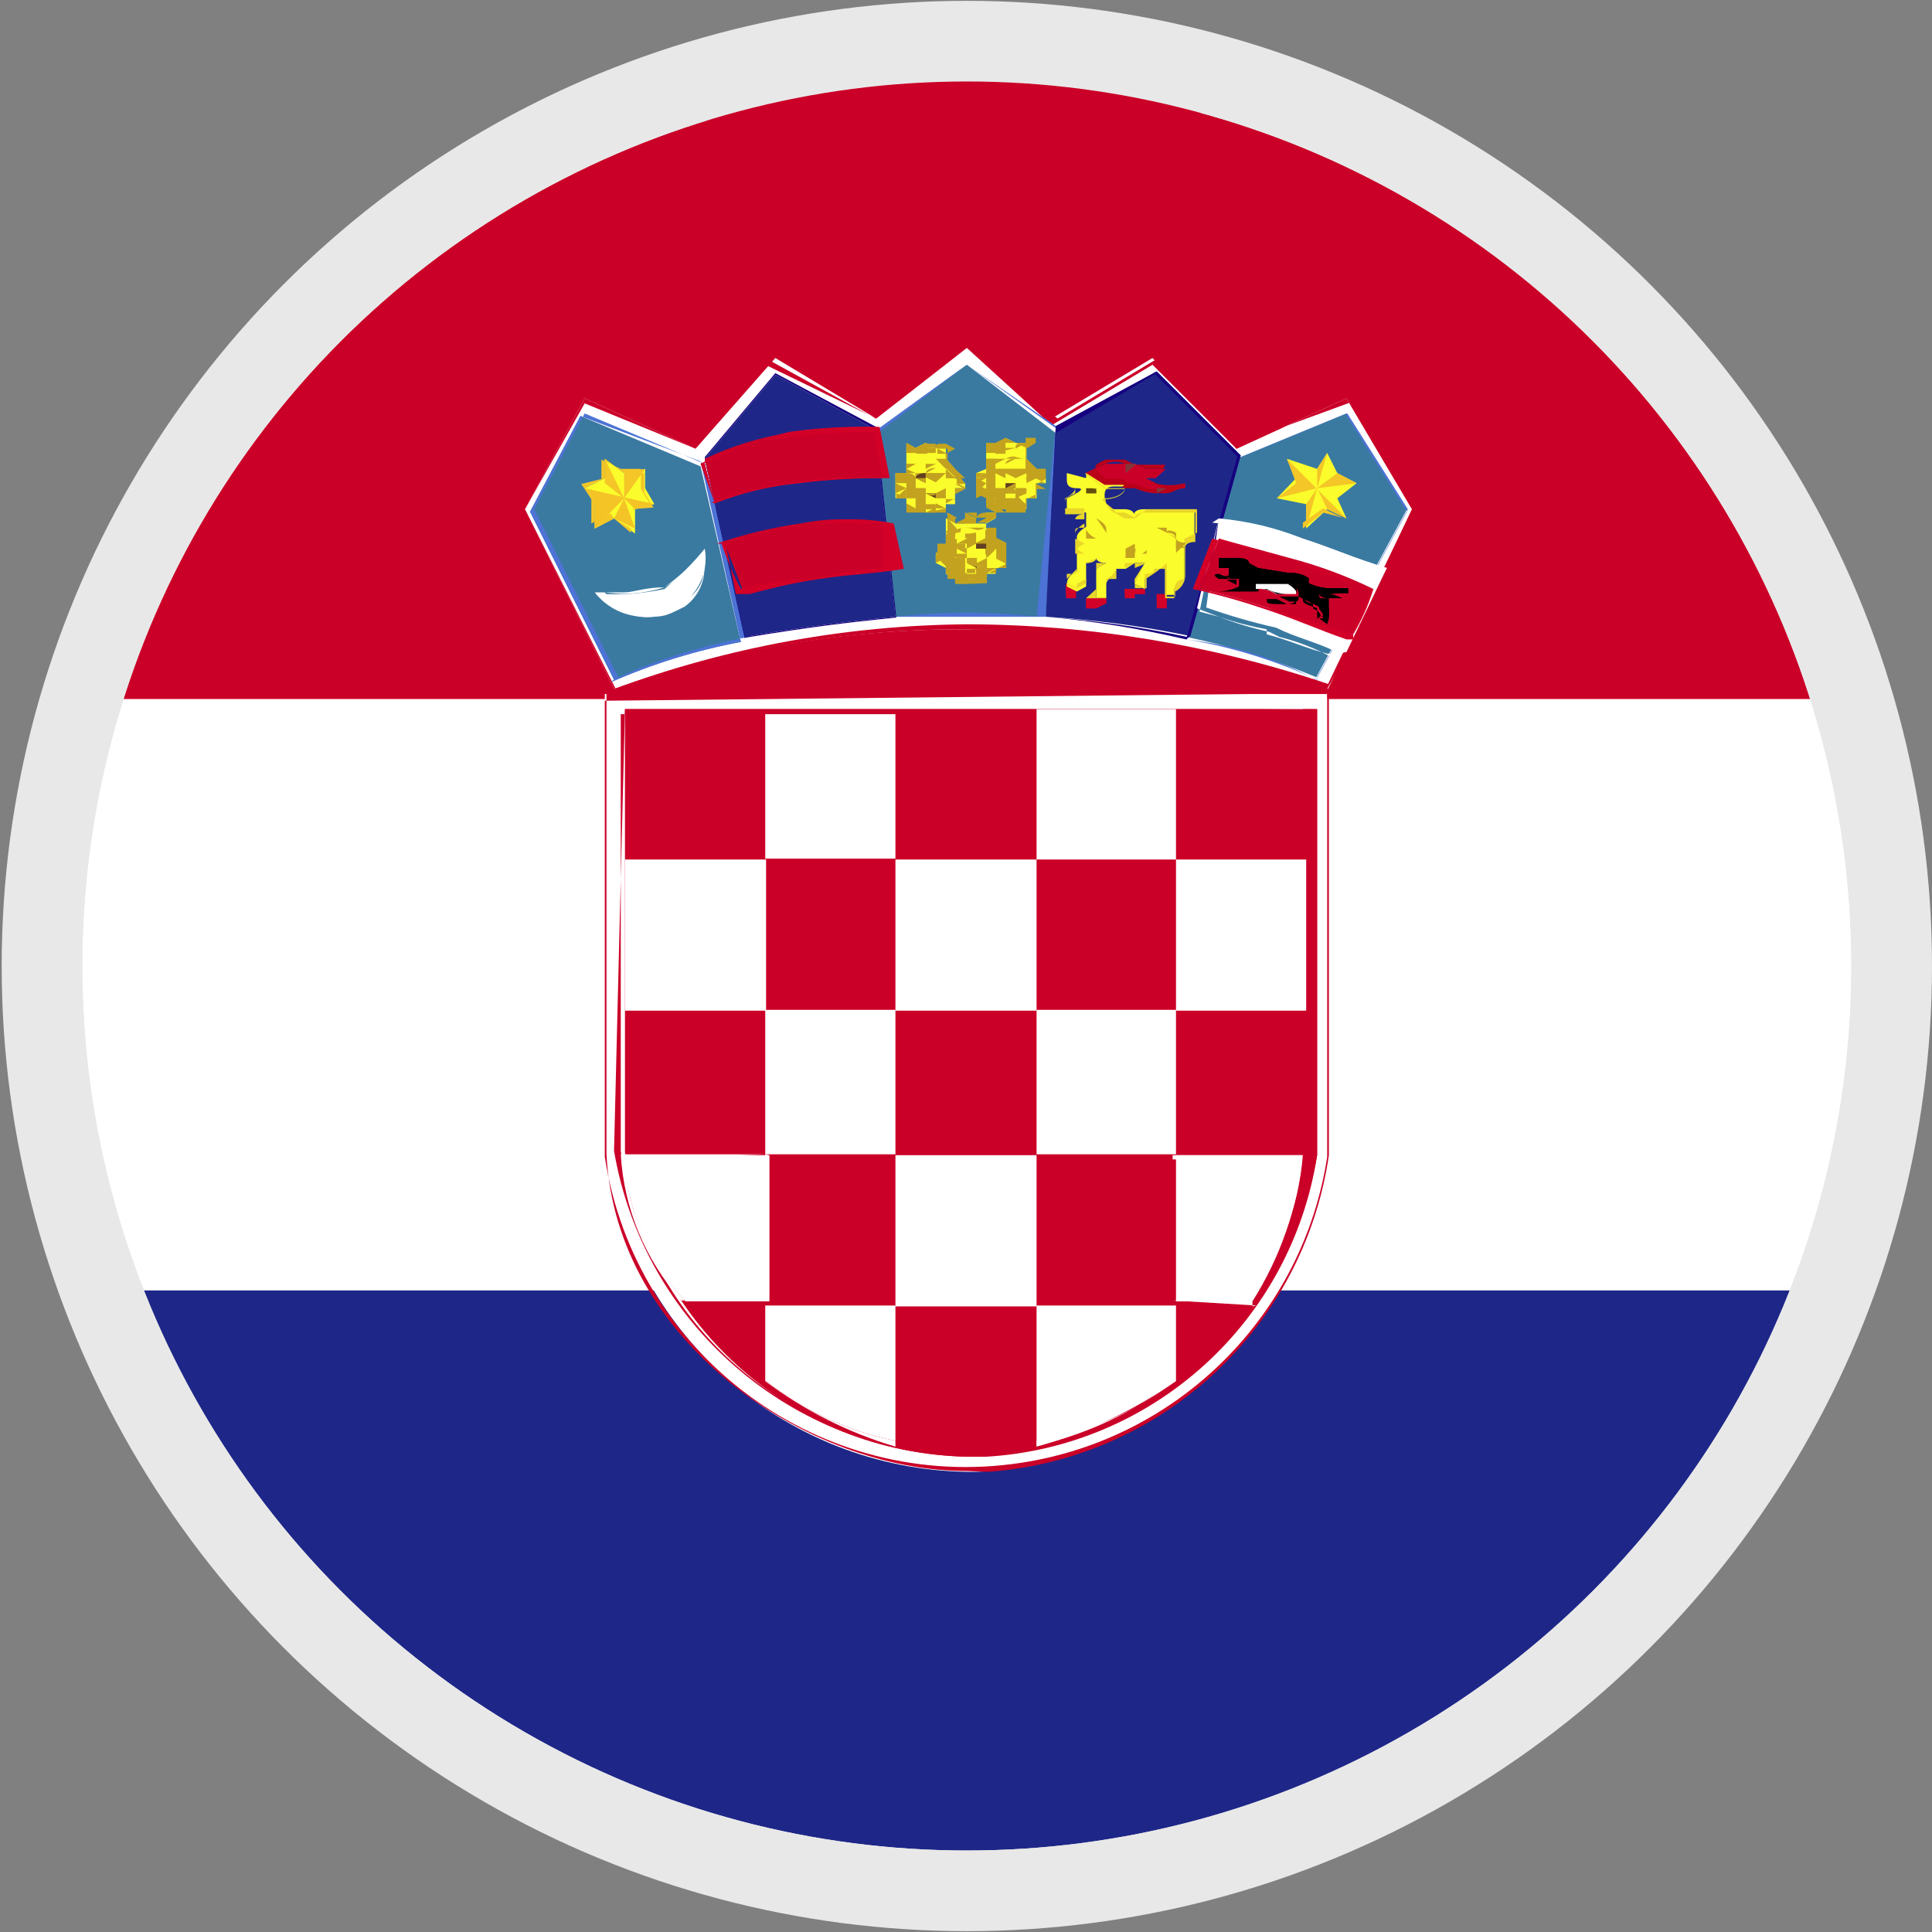 <?xml version="1.0" encoding="utf-8"?>
<!-- Generator: Adobe Illustrator 21.1.0, SVG Export Plug-In . SVG Version: 6.00 Build 0)  -->
<svg version="1.1" id="Layer_1" xmlns="http://www.w3.org/2000/svg" xmlns:xlink="http://www.w3.org/1999/xlink" x="0px" y="0px"
	 width="23px" height="23px" viewBox="0 0 23 23" enable-background="new 0 0 23 23" xml:space="preserve">
<rect x="0" y="0" width="23" height="23" fill="#808080" stroke="none"/>
<title>Language_icon_3</title>
<circle id="_Ellipse_2" fill="#FFFFFF" cx="11.51" cy="11.5" r="11.01"/>
<g>
	<defs>
		<circle id="SVGID_1_" cx="11.51" cy="11.5" r="11.01"/>
	</defs>
	<clipPath id="SVGID_2_">
		<use xlink:href="#SVGID_1_"  overflow="visible"/>
	</clipPath>
	<g clip-path="url(#SVGID_2_)">
		<g>
			<defs>
				<rect id="SVGID_3_" x="-6.77" y="1.152" width="36.54" height="21.31"/>
			</defs>
			<clipPath id="SVGID_4_">
				<use xlink:href="#SVGID_3_"  overflow="visible"/>
			</clipPath>
			<g clip-path="url(#SVGID_4_)">
				<rect x="-6.77" y="8.322" fill="#FFFFFF" width="36.54" height="7.04"/>
				<rect x="-6.77" y="15.362" fill="#1E2788" width="36.54" height="7.1"/>
				<rect x="-6.77" y="0.783" fill="#CB0028" width="36.54" height="7.539"/>
				<g>
					<defs>
						<polygon id="SVGID_5_" points="-6.77,0.197 29.77,0.233 29.77,22.462 -6.77,22.462 						"/>
					</defs>
					<clipPath id="SVGID_6_">
						<use xlink:href="#SVGID_5_"  overflow="visible"/>
					</clipPath>
					<g clip-path="url(#SVGID_6_)">
						<path fill="#FFFFFF" d="M7.31,8.202c1.348-0.478,2.769-0.718,4.2-0.71c1.465-0.028,2.922,0.213,4.3,0.71l1-2.14l-0.78-1.32
							l-1.31,0.6l-1-1.08l-1.2,0.72l-1.01-0.84l-1.08,0.84l-1.2-0.72l-0.95,1.08l-1.32-0.6l-0.71,1.32L7.31,8.202z"/>
						<path fill="#CB0028" d="M15.8,8.202L15.8,8.202c-1.383-0.466-2.831-0.705-4.29-0.71c-1.424-0.006-2.838,0.235-4.18,0.71
							l-1.08-2.14l0.71-1.32l1.32,0.6l0.83-1.08l1.31,0.72l1.09-0.84l1.08,0.84l1.2-0.72l1,1l1.31-0.48l0.84,1.32L15.8,8.202z
							 M6.96,4.802l-0.71,1.26l1.06,2.14c1.345-0.497,2.766-0.758,4.2-0.77c1.462,0.003,2.914,0.243,4.3,0.71l1-2.08l-0.78-1.32
							l-1.31,0.6l-1-1l-1.2,0.72l-1.01-0.92l-1.08,0.84l-1.32-0.64l-0.83,1L6.96,4.802z"/>
						<path fill="#3A7AA1" d="M14.12,7.612l0.6-2.15l1.31-0.54l0.72,1.14l-1.08,2c-0.5-0.21-1.019-0.371-1.55-0.48V7.612z"/>
						<path fill="#4C73D5" d="M15.68,8.092L15.68,8.092c-0.493-0.228-1.014-0.389-1.55-0.48l0.6-2.15l1.31-0.54l0.72,1.14l-1.08,2
							V8.092z M16.03,4.922l-1.31,0.54l-0.6,2.15c0.542,0.062,1.068,0.225,1.55,0.48l1.08-2l-0.72-1.14V4.922z"/>
						<path fill="#3A7AA1" d="M10.66,7.342l-0.24-2.21l1.09-0.79l1.08,0.83l-0.14,2.17H10.66z"/>
						<path fill="#4C73D5" d="M12.45,7.342h-1.79l-0.24-2.21l1.09-0.79l1.08,0.77L12.45,7.342z M11.51,4.342l-1.08,0.83l0.23,2.17
							c0.558-0.062,1.122-0.062,1.68,0l0.23-2.27L11.51,4.342z"/>
						<path fill="#3A7AA1" d="M7.31,8.092l-1-2l0.6-1.14l1.43,0.6l0.48,2.09c-0.533,0.1-1.053,0.261-1.55,0.48L7.31,8.092z"/>
						<path fill="#4C73D5" d="M7.31,8.092l-1-2l0.6-1.14l1.43,0.54l0.48,2.15c-0.533,0.1-1.053,0.261-1.55,0.48L7.31,8.092z
							 M6.96,4.922l-0.6,1.14l1,2c0.497-0.219,1.017-0.38,1.55-0.48l-0.52-2.06C8.39,5.522,6.96,4.922,6.96,4.922z"/>
						<path fill="#FFFFFF" d="M7.2,7.072c0.238,0.011,0.477-0.01,0.71-0.06c0.176-0.144,0.336-0.304,0.48-0.48
							c0.051,0.288-0.091,0.575-0.35,0.71C7.779,7.427,7.417,7.365,7.231,7.104C7.224,7.093,7.217,7.083,7.21,7.072H7.2z"/>
						<path fill="#FFFFFF" d="M7.68,7.342c-0.234,0.002-0.456-0.105-0.6-0.29h0.35c0.12,0,0.24-0.06,0.48-0.06
							c0.171-0.127,0.332-0.267,0.48-0.42l0,0c-0.132,0.17-0.295,0.312-0.48,0.42C7.681,7.066,7.438,7.087,7.2,7.052
							c0.192,0.262,0.551,0.336,0.83,0.17c0.35-0.17,0.35-0.35,0.35-0.54c0.031,0.209-0.058,0.418-0.23,0.54
							C7.91,7.342,7.91,7.342,7.68,7.342z"/>
						<polygon fill="#FBFC2B" points="11.74,5.462 11.74,5.522 11.74,5.582 11.62,5.632 11.62,5.692 11.62,5.752 11.62,5.812 
							11.62,5.812 11.62,5.872 11.74,5.872 11.74,5.932 11.74,6.002 11.85,6.062 11.85,6.062 11.97,6.062 11.97,6.062 12.22,6.062 
							12.22,6.002 12.22,5.932 12.34,5.932 12.34,5.872 12.34,5.872 12.34,5.752 12.45,5.752 12.45,5.692 12.34,5.692 12.34,5.632 
							12.34,5.582 12.22,5.462 12.22,5.462 12.22,5.332 12.22,5.272 12.22,5.212 12.22,5.212 12.22,5.272 12.09,5.272 12.09,5.332 
							12.22,5.332 12.09,5.332 12.09,5.272 11.97,5.212 11.97,5.272 11.85,5.332 11.85,5.332 11.85,5.332 11.74,5.272 11.74,5.272 
							11.74,5.332 11.74,5.462 						"/>
						<path fill="#C2A21F" d="M11.97,6.102h-0.12l0,0l-0.11-0.06l0,0v-0.17l-0.12,0.06v-0.18l0,0v-0.17h0.12v-0.12l0,0v-0.19h0.11
							l0,0l0.12-0.06l0.12,0.06v0.07l0,0c0-0.06,0-0.06,0.12-0.06v-0.07h0.12v0.06l-0.11,0.07v0.12l0,0l0.12,0.12h0.11v0.12
							l-0.11,0.06l0.11,0.06h-0.11v0.06l-0.12,0.06l0,0v0.06h-0.24L11.97,6.102z M11.97,6.102h0.24v-0.17h0.12v-0.06l0,0v-0.12h0.11
							l-0.11-0.06v-0.06h-0.12v-0.17l0,0v-0.19l0,0l-0.12,0.07l0,0v-0.07h-0.12v0.07l0,0v0.06h-0.12v-0.06h-0.11v0.24h-0.12v0.18
							l0.12,0.06l0,0v0.06l0,0l0.11,0.06v0.06L11.97,6.102z"/>
						<polygon fill="#C2A21F" points="11.62,5.692 11.74,5.692 11.74,5.812 11.74,5.812 11.74,5.932 11.74,6.002 11.74,5.932 
							11.85,5.932 11.85,6.062 11.85,6.062 11.85,6.062 11.97,6.062 11.97,6.062 11.97,6.062 11.97,6.062 12.09,6.002 12.09,6.002 
							12.09,6.062 12.22,6.062 12.22,6.002 12.09,5.932 12.22,5.872 12.22,5.932 12.22,5.932 12.22,5.872 12.22,5.752 12.34,5.692 
							12.34,5.692 12.34,5.632 12.34,5.582 12.22,5.462 12.22,5.462 12.22,5.462 12.22,5.462 12.22,5.522 12.22,5.582 12.22,5.582 
							12.22,5.692 12.22,5.752 12.22,5.812 12.09,5.812 12.09,5.932 12.09,5.932 11.97,5.932 11.97,5.932 11.97,5.872 11.97,5.872 
							11.97,5.812 11.85,5.812 11.85,5.752 11.85,5.692 11.85,5.692 11.74,5.692 11.74,5.582 11.85,5.582 11.85,5.582 11.85,5.582 
							11.85,5.522 11.85,5.462 11.74,5.462 11.74,5.522 11.74,5.582 11.74,5.632 11.62,5.692 						"/>
						<path fill="#C2A21F" d="M11.85,6.062L11.85,6.062v-0.13h-0.11l0.11,0.06h-0.11v-0.3l-0.12,0.06v-0.12h0.12v-0.17h0.11v0.12
							h-0.11l0.11-0.06h-0.11v0.11l-0.12,0.06h0.12v0.24l0,0l0.11-0.06v0.18V6.062z M12.09,6.062v-0.07l0,0v0.06l-0.12-0.06h0.12
							v0.06l0,0v-0.12l0,0v0.06h-0.12v-0.12l-0.12-0.06l0,0v-0.06l0,0l-0.11-0.06v-0.11h0.11v0.23h0.12v0.12h0.12v-0.12h0.12v-0.35
							l0,0l0.12,0.12h0.11v0.06h-0.11l-0.12,0.06v0.12l0,0v0.06h-0.12l0.12,0.12L12.09,6.062z M12.21,5.752v0.12l-0.12,0.06
							l0.12-0.06V5.752z M12.21,5.462L12.21,5.462v0.23l0,0l0.12-0.06h-0.12V5.462z"/>
						<polygon fill="#613F21" points="11.97,5.872 11.97,5.812 11.97,5.812 11.97,5.812 11.97,5.752 11.97,5.752 12.09,5.752 
							12.09,5.752 12.09,5.812 11.97,5.812 11.97,5.812 12.09,5.872 12.09,5.872 11.97,5.872 11.97,5.872 						"/>
						<path fill="#C2A21F" d="M11.97,5.932v-0.12l0,0l0.12-0.06v0.06h-0.12c0.12,0,0.12,0,0.12,0.06h-0.12
							C11.97,5.872,11.97,5.932,11.97,5.932z"/>
						<polygon fill="#C2A21F" points="12.22,5.582 12.22,5.632 12.09,5.692 12.09,5.692 12.09,5.632 11.97,5.632 11.97,5.692 
							11.97,5.692 11.85,5.632 11.85,5.582 11.97,5.582 11.97,5.522 11.97,5.522 12.09,5.522 11.97,5.522 11.97,5.582 12.22,5.582 
													"/>
						<path fill="#C2A21F" d="M11.97,5.692L11.97,5.692l-0.12-0.06l0,0h0.12v-0.11l0,0c0,0,0-0.06,0.12-0.06l0,0l-0.12,0.06v0.06
							h0.24l-0.12,0.11l0,0l-0.12-0.06l0,0V5.692z M11.97,5.582h-0.12l0.12,0.11V5.582z"/>
						<path fill="#C2A21F" d="M11.85,5.522v-0.06h0.12c0.12-0.06,0.12,0,0.24,0h-0.24L11.85,5.522z"/>
						<polygon fill="#C2A21F" points="11.85,5.332 11.74,5.332 11.74,5.272 11.74,5.272 11.85,5.332 						"/>
						<polygon fill="#C2A21F" points="11.85,5.392 11.74,5.392 11.74,5.272 11.85,5.332 11.85,5.392 						"/>
						<polygon fill="#C2A21F" points="12.22,5.332 12.22,5.212 12.22,5.212 12.22,5.272 12.09,5.272 						"/>
						<polygon fill="none" points="12.22,5.332 12.22,5.212 12.22,5.212 12.22,5.272 12.09,5.272 						"/>
						<polygon fill="#C2A21F" points="11.85,5.392 11.85,5.332 11.97,5.332 11.97,5.332 11.97,5.332 11.97,5.332 12.09,5.332 
							12.09,5.332 12.09,5.332 11.85,5.392 						"/>
						<polygon fill="#C2A21F" points="11.62,5.872 11.74,5.752 11.62,5.692 11.62,5.812 						"/>
						<polygon fill="none" points="11.62,5.872 11.74,5.752 11.62,5.692 11.62,5.812 						"/>
						<polygon fill="#C2A21F" points="11.74,5.932 11.62,5.872 11.74,5.812 11.74,5.872 11.74,5.872 11.74,5.872 11.74,5.812 
							11.74,5.932 						"/>
						<polygon fill="#FBFC2B" points="10.79,5.522 10.79,5.522 10.79,5.632 10.66,5.632 10.66,5.752 10.66,5.752 10.66,5.812 
							10.66,5.872 10.66,5.932 10.79,5.932 10.79,6.002 10.79,6.002 10.9,6.062 10.9,6.062 11.02,6.062 11.02,6.102 11.26,6.062 
							11.26,6.062 11.26,6.002 11.37,6.002 11.37,5.932 11.37,5.932 11.37,5.812 11.49,5.812 11.49,5.752 11.37,5.692 11.37,5.692 
							11.37,5.582 11.26,5.462 11.26,5.462 11.26,5.392 11.26,5.332 11.26,5.272 11.26,5.272 11.26,5.332 11.14,5.332 11.14,5.332 
							11.14,5.392 11.14,5.392 11.14,5.332 11.02,5.272 10.9,5.332 10.9,5.392 10.9,5.392 10.9,5.332 10.79,5.332 10.79,5.332 
							10.79,5.332 10.79,5.462 						"/>
						<path fill="#C2A21F" d="M11.02,6.102H10.9l0,0h-0.11v-0.17h-0.12v-0.3h0.12v-0.11l0,0v-0.18l0,0v-0.07l0,0l0.11,0.06v0.01
							l0.12-0.06h0.12v0.06l0,0c0-0.06,0-0.06,0.12-0.06l0,0l0.11,0.06l-0.11,0.06v0.06l0,0l0.11,0.12l0,0l0.12,0.18h-0.12
							l0.12,0.06l-0.12,0.06v0.06h-0.11v0.11L11.02,6.102z M11.02,6.102h0.24v-0.11l0.11-0.06v-0.06l0,0v-0.06h0.14l-0.12-0.06
							v-0.06l-0.11-0.11v-0.12l0,0v-0.19l0,0v0.07h-0.12l0.12,0.06h-0.12v-0.06l-0.12-0.06v0.12h-0.12l-0.13-0.06l0,0v0.29
							l-0.12,0.06v0.18l0.12,0.06l0,0v0.06l0,0l0.11,0.06h0.12L11.02,6.102z"/>
						<polygon fill="#C2A21F" points="10.66,5.752 10.79,5.752 10.79,5.812 10.79,5.872 10.79,6.002 10.79,6.002 10.79,5.932 
							10.9,5.932 10.9,6.062 10.9,6.062 10.9,6.062 11.02,6.062 11.02,6.062 11.02,6.062 11.02,6.062 11.02,6.062 11.14,6.062 
							11.14,6.062 11.26,6.062 11.14,6.062 11.14,5.932 11.26,5.932 11.26,6.002 11.26,6.002 11.26,5.932 11.26,5.812 11.26,5.692 
							11.37,5.692 11.37,5.692 11.26,5.582 11.26,5.462 11.26,5.462 11.26,5.462 11.26,5.462 11.26,5.582 11.26,5.582 11.26,5.632 
							11.26,5.752 11.26,5.752 11.26,5.812 11.14,5.872 11.14,5.932 11.14,6.002 11.02,6.002 11.02,5.932 11.02,5.932 11.02,5.872 
							11.02,5.812 10.9,5.812 10.9,5.812 10.9,5.752 10.9,5.692 10.79,5.692 10.79,5.632 10.9,5.632 10.79,5.582 10.79,5.582 
							10.79,5.582 10.9,5.522 10.79,5.522 10.79,5.522 10.79,5.632 10.66,5.632 10.66,5.752 						"/>
						<path fill="#C2A21F" d="M10.9,6.102v-0.17h-0.11v-0.18h-0.12v-0.12h0.12v-0.11h0.11l-0.11,0.06l0,0v-0.06l0,0v0.17l-0.12,0.06
							h0.12v0.18h0.11v0.12h0.12l0,0L10.9,6.102z M11.14,6.102L11.14,6.102h-0.12l0.12-0.06V6.102L11.14,6.102v-0.11l0.12-0.06l0,0
							v-0.12l0,0l-0.12,0.06v0.12h-0.12v-0.06l0,0l-0.12-0.12l0,0l-0.11-0.06l0,0v-0.12l0,0h0.11l0,0l0,0h-0.11
							c0.11,0,0.11,0.06,0.11,0.06v0.12h0.12v0.18h0.12v-0.12l0.12-0.06v-0.06l0,0v-0.17l-0.12-0.12h0.12l0.11,0.12l0.12,0.11h-0.23
							v0.24l0,0l0,0l-0.12,0.06l0.12,0.06h-0.12V6.102z M11.26,5.452v0.23h0.11l-0.11-0.11v-0.11V5.452z"/>
						<polygon fill="#613F21" points="11.02,5.872 11.02,5.872 11.02,5.812 11.02,5.812 11.02,5.812 11.02,5.812 11.14,5.812 
							11.14,5.812 11.14,5.812 11.02,5.812 11.02,5.872 11.14,5.872 11.14,5.932 11.02,5.872 11.02,5.932 						"/>
						<path fill="#C2A21F" d="M11.02,5.932v-0.06l0,0v-0.06l0,0v0.06h0.12c0,0,0,0.06-0.12,0C11.02,5.872,11.02,5.932,11.02,5.932z"
							/>
						<polygon fill="#C2A21F" points="11.26,5.582 11.26,5.632 11.14,5.692 11.14,5.692 11.02,5.632 11.02,5.632 11.02,5.752 
							11.02,5.752 10.9,5.692 10.9,5.632 11.02,5.632 11.02,5.582 11.02,5.522 11.14,5.522 11.02,5.582 11.02,5.632 11.26,5.632 
													"/>
						<path fill="#C2A21F" d="M11.02,5.752L11.02,5.752l-0.12-0.06v-0.06h0.12l0,0c0,0,0-0.06,0.12-0.06l0,0l-0.12,0.06l0,0h0.24
							l-0.12,0.11l0,0l-0.12-0.06v0.12V5.752z M11.02,5.632H10.9l0.12,0.06V5.632z"/>
						<path fill="#613F21" d="M11.02,5.632L11.02,5.632v0.06H10.9C10.9,5.692,10.9,5.632,11.02,5.632z"/>
						<path fill="#C2A21F" d="M10.9,5.522L10.9,5.522l0.12-0.06l0,0L10.9,5.522z"/>
						<polygon fill="#C2A21F" points="10.9,5.392 10.79,5.392 10.79,5.332 10.79,5.332 10.9,5.332 						"/>
						<polygon fill="#C2A21F" points="10.9,5.392 10.79,5.392 10.79,5.272 10.9,5.332 10.9,5.392 						"/>
						<polygon fill="#C2A21F" points="11.26,5.332 11.26,5.272 11.26,5.272 11.26,5.332 11.14,5.332 						"/>
						<polygon fill="none" points="11.26,5.332 11.26,5.272 11.26,5.272 11.26,5.332 11.14,5.332 						"/>
						<polygon fill="#C2A21F" points="11.14,5.392 10.9,5.392 10.9,5.332 11.02,5.332 11.02,5.332 11.02,5.332 11.02,5.332 
							11.14,5.392 						"/>
						<polygon fill="#C2A21F" points="10.9,5.392 10.9,5.332 11.02,5.332 11.02,5.332 11.02,5.332 11.02,5.332 11.14,5.332 
							11.14,5.392 11.14,5.392 10.9,5.392 						"/>
						<polygon fill="#C2A21F" points="11.14,5.332 11.02,5.332 11.02,5.272 						"/>
						<polygon fill="none" points="11.14,5.332 11.02,5.332 11.02,5.272 						"/>
						<polygon fill="#C2A21F" points="11.02,5.272 11.02,5.332 10.9,5.332 						"/>
						<polygon fill="none" points="11.02,5.272 11.02,5.332 10.9,5.332 						"/>
						<polygon fill="#C2A21F" points="10.66,5.872 10.79,5.812 10.66,5.752 10.66,5.812 						"/>
						<polygon fill="none" points="10.66,5.872 10.79,5.812 10.66,5.752 10.66,5.812 						"/>
						<polygon fill="#C2A21F" points="10.79,5.932 10.66,5.932 10.79,5.812 10.79,5.932 10.79,5.932 10.79,5.932 10.79,5.812 
							10.79,5.932 						"/>
						<path fill="#1E2788" d="M12.45,7.342l0.12-2.27l1.2-0.65l1,1l-0.6,2.15C13.603,7.454,13.028,7.377,12.45,7.342z"/>
						<path fill="#160080" d="M14.12,7.612L14.12,7.612c-0.55-0.129-1.108-0.219-1.67-0.27l0.12-2.27l1.2-0.65l1,1l-0.6,2.15
							L14.12,7.612z M13.77,4.442l-1.2,0.71l-0.12,2.19c0.565,0.041,1.126,0.121,1.68,0.24l0.6-2.15l-1-1L13.77,4.442z"/>
						<polygon fill="#FBFC2B" points="11.26,6.352 11.26,6.352 11.26,6.472 11.26,6.472 11.14,6.592 11.14,6.592 11.14,6.642 
							11.14,6.702 11.26,6.762 11.26,6.762 11.26,6.832 11.26,6.832 11.37,6.892 11.37,6.892 11.49,6.892 11.49,6.952 11.74,6.892 
							11.74,6.892 11.74,6.832 11.85,6.832 11.85,6.762 11.97,6.762 11.97,6.642 11.97,6.642 11.97,6.592 11.97,6.532 11.97,6.532 
							11.85,6.412 11.85,6.292 11.74,6.292 11.74,6.232 11.85,6.172 11.85,6.102 11.74,6.102 11.74,6.172 11.74,6.172 11.74,6.172 
							11.74,6.232 11.62,6.232 11.62,6.172 11.49,6.102 11.49,6.172 11.49,6.232 11.37,6.232 11.37,6.172 11.26,6.172 11.26,6.172 
							11.26,6.172 11.26,6.292 						"/>
						<path fill="#C2A21F" d="M11.51,6.952h-0.12v-0.06h-0.11v-0.13l0,0l-0.12-0.12v-0.17h0.12v-0.13l0,0v-0.17l0,0v-0.07l0,0
							l0.11,0.06v0.06l0.12-0.05v-0.07h0.12v0.12l0.12-0.06h-0.12c0,0,0-0.06,0.12-0.06h0.11v0.06l-0.11,0.06v0.06h0.11v0.12
							l0.12,0.06v0.18l0,0v0.12h-0.12v0.06h-0.11v0.12L11.51,6.952z M11.51,6.892h0.24v-0.06l0.11-0.06l0,0l0.12-0.06l-0.12-0.06
							h0.12h-0.12v-0.24l-0.11-0.12l0,0v-0.19l0,0v0.06l0,0v0.06h-0.12v-0.05l-0.12-0.07v0.12h-0.12v-0.05h-0.11l0.11,0.12v0.05
							l-0.11,0.06v0.12l-0.12,0.06c0.12,0,0.12,0,0,0h0.12v0.12l0,0v0.06l0,0l0.11,0.06h0.12V6.892z"/>
						<path fill="none" d="M11.97,6.642h-0.12H11.97z"/>
						<polygon fill="#C2A21F" points="11.14,6.592 11.26,6.592 11.26,6.642 11.26,6.702 11.26,6.832 11.37,6.832 11.37,6.762 
							11.37,6.762 11.37,6.892 11.37,6.892 11.37,6.892 11.49,6.892 11.49,6.892 11.49,6.892 11.62,6.892 11.62,6.892 11.62,6.892 
							11.62,6.892 11.74,6.892 11.74,6.892 11.74,6.762 11.74,6.762 11.74,6.832 11.74,6.832 11.74,6.762 11.74,6.642 11.85,6.532 
							11.97,6.532 11.97,6.532 11.85,6.412 11.74,6.292 11.74,6.292 11.74,6.292 11.74,6.292 11.74,6.412 11.74,6.412 11.74,6.472 
							11.74,6.592 11.74,6.592 11.74,6.642 11.74,6.702 11.62,6.762 11.62,6.832 11.49,6.832 11.49,6.762 11.49,6.762 11.49,6.702 
							11.49,6.642 11.37,6.642 11.37,6.592 11.37,6.592 11.37,6.532 11.37,6.532 11.37,6.472 11.37,6.472 11.37,6.412 11.37,6.412 
							11.37,6.412 11.37,6.352 11.26,6.352 11.26,6.352 11.26,6.472 11.26,6.472 11.14,6.592 						"/>
						<path fill="#C2A21F" d="M11.37,6.952v-0.19l0,0v0.12l-0.11-0.06v-0.23h-0.12l0.12-0.12l0,0v-0.13l0,0c0-0.06,0.11,0,0.11,0
							v0.06h-0.11l0.11-0.06h-0.11v0.18l-0.12,0.06h0.12v0.17h0.11l0.12,0.12l0,0v0.06L11.37,6.952z M11.61,6.952v-0.06l0,0v-0.06
							l0.12,0.06l0,0l-0.12-0.12h0.12v-0.13l0,0v0.06l-0.12,0.06v0.06h-0.1v-0.06l0,0v-0.12h-0.12l0,0l0,0l-0.11-0.06v-0.11
							l0.11-0.06l0,0v0.06l0,0v0.12h0.12l0,0l0,0v0.18h0.12v-0.07l0.12-0.06l0,0l0,0v-0.35h0.11v0.12l0.12,0.12h-0.12l-0.11,0.11
							v0.12h0.11l-0.11,0.06v0.06l-0.12,0.06L11.61,6.952z M11.73,6.292v0.31l0.11-0.06h0.12l-0.12-0.12l-0.11-0.12V6.292z"/>
						<path fill="#613F21" d="M11.51,6.702L11.51,6.702v-0.06l0,0V6.702h0.12v0.06L11.51,6.702L11.51,6.702z"/>
						<path fill="#C2A21F" d="M11.51,6.762v-0.06l0,0v-0.06h0.12v0.06h0.12c-0.12,0.06-0.12,0.06-0.24,0V6.762z"/>
						<polygon fill="#C2A21F" points="11.74,6.412 11.74,6.472 11.62,6.532 11.62,6.532 11.62,6.472 11.49,6.472 11.49,6.592 
							11.49,6.532 11.37,6.532 11.37,6.472 11.49,6.472 11.49,6.412 11.49,6.352 11.62,6.352 11.49,6.412 11.49,6.472 11.74,6.472 
													"/>
						<path fill="#C2A21F" d="M11.51,6.592L11.51,6.592l-0.12-0.06v-0.06l0.12-0.06l0,0c0,0,0-0.07,0.11-0.07l0,0v0.12l0.12-0.06
							v0.12h-0.12v-0.05l-0.11,0.06V6.592z M11.51,6.472h-0.12l0.12,0.06V6.472z"/>
						<polygon fill="#613F21" points="11.62,6.472 11.62,6.472 11.74,6.472 11.74,6.532 11.62,6.532 11.62,6.532 11.62,6.532 
							11.62,6.472 11.62,6.472 						"/>
						<path fill="#C2A21F" d="M11.37,6.342L11.37,6.342c0-0.06,0.12-0.06,0.12-0.06h0.24c-0.12,0.06-0.12,0-0.24,0
							S11.51,6.342,11.37,6.342z"/>
						<polygon fill="#C2A21F" points="11.37,6.232 11.37,6.232 11.26,6.172 11.26,6.172 11.37,6.172 						"/>
						<polygon fill="#C2A21F" points="11.37,6.232 11.37,6.232 11.26,6.102 11.37,6.172 11.37,6.232 						"/>
						<polygon fill="#C2A21F" points="11.62,6.232 11.49,6.232 11.49,6.172 11.49,6.172 11.49,6.172 11.49,6.172 11.49,6.172 
							11.62,6.232 						"/>
						<polygon fill="#C2A21F" points="11.37,6.232 11.49,6.172 11.49,6.172 11.49,6.172 11.49,6.172 11.49,6.172 11.62,6.172 
							11.62,6.232 11.62,6.232 11.37,6.232 						"/>
						<polygon fill="#C2A21F" points="11.62,6.172 11.49,6.172 11.49,6.102 						"/>
						<polygon fill="none" points="11.62,6.172 11.49,6.172 11.49,6.102 						"/>
						<polygon fill="#C2A21F" points="11.14,6.702 11.26,6.642 11.14,6.592 11.14,6.642 						"/>
						<polygon fill="none" points="11.14,6.702 11.26,6.642 11.14,6.592 11.14,6.642 						"/>
						<path fill="#CB0028" d="M12.69,6.952v0.12h0.12v-0.06L12.69,6.952z"/>
						<polygon fill="#D30028" points="12.69,7.122 12.69,7.012 12.69,6.952 12.81,7.012 12.81,7.072 12.81,7.072 12.81,7.122 
							12.69,7.122 						"/>
						<path fill="#CB0028" d="M12.93,7.122v0.12h0.12l0.12-0.06v-0.06H12.93z"/>
						<path fill="#D30028" d="M13.05,7.242h-0.12v-0.12h0.24v0.06l0,0L13.05,7.242z"/>
						<path fill="#CB0028" d="M13.51,7.012h-0.12v0.06h0.24v-0.06H13.51z"/>
						<path fill="#D30028" d="M13.51,7.122h-0.12v-0.11h0.24v0.06l0,0h-0.12V7.122z"/>
						<path fill="#CB0028" d="M13.89,7.072h-0.12v0.06l0.12,0.06V7.072z"/>
						<polygon fill="#D30028" points="13.89,7.242 13.77,7.242 13.77,7.122 13.77,7.072 13.89,7.122 13.89,7.182 13.89,7.242 
							13.89,7.242 						"/>
						<path fill="#CB0028" d="M12.93,5.632l0.24,0.18c0.072-0.036,0.15-0.056,0.23-0.06l0.12,0.06
							c0.075,0.036,0.157,0.057,0.24,0.06c0.23,0,0.23-0.06,0.35-0.06v-0.06l0,0c-0.072,0.036-0.15,0.056-0.23,0.06l-0.24-0.12h0.12
							l0.12-0.11h-0.24l-0.13-0.06h-0.35l-0.24,0.11H12.93z"/>
						<path fill="#BA0019" d="M13.89,5.872c-0.129,0.003-0.258-0.017-0.38-0.06h-0.12c-0.11-0.06-0.11-0.06-0.23,0l-0.24-0.18
							l0.24-0.11c0.073-0.034,0.157-0.034,0.23,0h0.12l0.12,0.06h0.24l0,0c-0.075,0.036-0.157,0.056-0.24,0.06h0.12
							c0,0,0.12-0.06,0.12-0.11h-0.36l-0.12-0.06h-0.23c-0.12,0.06-0.12,0.06-0.12,0.11l0.12,0.12h0.23c0,0,0,0.06,0.12,0.06l0,0
							c0.075,0.036,0.157,0.057,0.24,0.06c0.115-0.03,0.232-0.05,0.35-0.06v-0.01c-0.072,0.036-0.15,0.056-0.23,0.06
							c-0.075-0.036-0.157-0.056-0.24-0.06v-0.06l0,0v0.06h0.12c0.114,0.032,0.236,0.032,0.35,0l0,0v0.06
							c-0.12,0-0.12,0.06-0.23,0.06L13.89,5.872z"/>
						<path fill="#82373B" d="M13.05,5.582h0.12l0,0l0,0H13.05z"/>
						<path fill="none" d="M13.05,5.582h0.12l0,0l0,0H13.05z"/>
						<polygon fill="#82373B" points="13.4,5.522 13.4,5.632 13.53,5.522 						"/>
						<polygon fill="none" points="13.4,5.522 13.4,5.632 13.53,5.522 						"/>
						<path fill="#83353B" d="M13.77,5.872L13.77,5.872v-0.06l0,0V5.872L13.77,5.872v-0.06h0.12
							C13.89,5.812,13.77,5.872,13.77,5.872z"/>
						<path fill="#FBFC2B" d="M12.93,5.632v0.06l-0.23-0.06v0.06c0,0.06,0,0.12,0.12,0.12s0,0.06-0.12,0.12v0.17
							c0.076-0.012,0.154-0.012,0.23,0v0.11l0,0v0.06l0,0c0,0-0.11,0.06-0.11,0.12v0.12l0,0v0.29c-0.12,0.06-0.12,0.12-0.12,0.18
							l0.12,0.06l0.11-0.06v-0.28c0.12,0,0.12-0.06,0.12-0.06s0,0.06,0.12,0.06c-0.12,0.06-0.12,0.06-0.12,0.12v0.29h0.12v-0.16
							c0-0.06,0.12-0.12,0.12-0.18h0.11l0,0l0.11-0.07h0.12l-0.12,0.19v0.06l0,0l0.12,0.06v-0.12l0,0c0.12-0.06,0.12-0.12,0.12-0.12
							h0.12v0.31l0,0l0,0h0.11v-0.07l0.12-0.12v-0.25l0,0v-0.17c0-0.06,0.12-0.06,0.12-0.06v-0.12l0,0v-0.23H14.1l0,0h-0.48
							c-0.12,0-0.12,0.06-0.12,0.06s0-0.06-0.12-0.06h-0.11c0,0-0.12,0-0.12-0.17s0.23-0.06,0.23-0.12h-0.23L12.93,5.632z"/>
						<path fill="#E8D629" d="M13.17,7.122h-0.24l0.12-0.11v-0.37c0,0,0,0.06-0.12,0.06v0.24l-0.11,0.06l-0.12-0.06v-0.05l0.12-0.12
							l0,0c0,0.06,0,0.06-0.12,0.06v0.12l0.12,0.06v-0.06l0.11-0.06v-0.19c0.12-0.06,0.12-0.06,0.12,0h0.12
							c-0.12,0.06-0.12,0.06-0.12,0.12v0.29h0.12v-0.22c0.12-0.06,0.12-0.12,0.12-0.12l0,0v0.12c-0.12,0-0.12,0-0.12,0.06V7.122z
							 M13.89,7.122v-0.42c-0.072,0.07-0.152,0.131-0.24,0.18l0,0v0.12h-0.14v-0.05l0,0l0.12,0.06v-0.18c0.12,0,0.12-0.06,0.12-0.06
							h0.12v0.35h0.11v-0.11c0-0.066,0.054-0.12,0.12-0.12v-0.48l0.15-0.07v-0.28h-0.12l0,0h-0.48l-0.14,0.11h-0.12l-0.11-0.06
							c-0.069-0.03-0.115-0.095-0.12-0.17c0.12,0,0.23-0.06,0.23-0.12h-0.23l-0.24-0.18v0.06l0,0v-0.07l0.24,0.18h0.23
							c0,0.06-0.11,0.12-0.23,0.12s0.12,0.12,0.12,0.17h0.11l0.12,0.06c0,0,0-0.06,0.12-0.06h0.48l0,0h0.12v0.35
							c-0.12,0-0.12,0.06-0.12,0.06v0.35c-0.006,0.077-0.051,0.145-0.12,0.18v0.06h-0.11L13.89,7.122z M13.51,6.952L13.51,6.952
							v-0.06l0.12-0.18l-0.12,0.05v-0.06l-0.12,0.06v-0.06h0.24L13.51,6.952z M12.8,6.712v-0.3l0.11,0.06
							c-0.11,0.06-0.11,0.06,0,0.12H12.8v0.06V6.712z M12.8,6.422v-0.08c0-0.06,0-0.06,0.11-0.06v-0.11l0,0v0.06
							c0,0-0.11,0.06-0.11,0.12v0.06V6.422z M12.91,6.182H12.8c0,0,0-0.06,0.11-0.06h-0.23v-0.19l0,0c0.12-0.06,0.12-0.12,0.12-0.12
							s-0.12-0.06-0.12-0.12v-0.06l0.12,0.06l-0.12-0.06v0.06c0,0.06,0.12,0.12,0.12,0.12v0.06c-0.12,0.06-0.12,0.06-0.12,0.12v0.06
							h0.23v0.11V6.182z"/>
						<path fill="#624E0F" d="M12.93,5.872h0.12c0-0.06,0-0.06-0.12-0.06V5.872z"/>
						<path fill="#624E0F" d="M12.93,5.872L12.93,5.872v-0.06l0,0V5.872L12.93,5.872l0.12-0.06v0.06L12.93,5.872z"/>
						<path fill="#C2A21F" d="M13.05,6.412h-0.12v-0.12C12.93,6.292,12.93,6.352,13.05,6.412z"/>
						<path fill="none" d="M13.05,6.412h-0.12v-0.12C12.93,6.292,12.93,6.342,13.05,6.412z"/>
						<path fill="#C2A21F" d="M13.4,6.642L13.4,6.642c0,0,0.12,0,0.12-0.11l0,0C13.4,6.592,13.4,6.642,13.4,6.642z"/>
						<path fill="#C2A21F" d="M13.4,6.642L13.4,6.642v-0.11l0.11-0.06l0,0v0.06l-0.12,0.11l0,0h0.12v-0.11l0,0l-0.12,0.11H13.4z"/>
						<path fill="#C2A21F" d="M13.65,6.592L13.65,6.592c-0.12,0,0,0,0-0.06V6.592z"/>
						<path fill="#C2A21F" d="M13.89,6.412v-0.07l-0.12-0.06h0.12v0.12V6.412z"/>
						<path fill="none" d="M13.89,6.412v-0.07l-0.12-0.06h0.12v0.12V6.412z"/>
						<path fill="#C2A21F" d="M13.89,6.342c0-0.06,0.11,0,0.11,0v0.18h0.12L14,6.462C14,6.402,14,6.342,13.89,6.342z"/>
						<path fill="#C2A21F" d="M14,6.592L14,6.592v-0.18l-0.11-0.07l0,0L14,6.402l0,0c0,0.06,0.12,0.06,0.12,0.06L14,6.582V6.592z"/>
						<path fill="#FFFFFF" d="M14.51,6.172c0.34,0.047,0.675,0.127,1,0.24c0.37,0.12,0.6,0.23,1,0.35l-0.6,1
							c-0.24-0.12-0.48-0.17-0.72-0.29c-0.281-0.063-0.558-0.143-0.83-0.24L14.51,6.172z"/>
						<path fill="#FFFFFF" d="M15.92,7.782H15.8c-0.24-0.06-0.48-0.17-0.72-0.23v-0.06c-0.193-0.036-0.384-0.086-0.57-0.15
							l-0.23-0.06l0.23-1.11c0.343,0.03,0.68,0.111,1,0.24c0.37,0.12,0.6,0.23,1,0.35l-0.48,1L15.92,7.782z M14.51,6.172l-0.26,1.07
							l0.26,0.1c0.195,0.076,0.396,0.136,0.6,0.18l0.12,0.06c0.209,0.052,0.41,0.129,0.6,0.23l0.6-1c-0.37-0.12-0.6-0.23-1-0.35
							c-0.32-0.129-0.657-0.21-1-0.24L14.51,6.172z"/>
						<path fill="#CB0028" d="M14.51,6.412l0.84,0.23c0.345,0.09,0.68,0.214,1,0.37l-0.24,0.54c-0.342-0.073-0.677-0.176-1-0.31
							c-0.272-0.092-0.549-0.169-0.83-0.23L14.51,6.412z"/>
						<path fill="#D30028" d="M16.03,7.612L16.03,7.612c-0.35-0.12-0.6-0.24-1-0.37c-0.272-0.092-0.549-0.169-0.83-0.23l0.23-0.6
							l0.84,0.23c0.35,0.12,0.83,0.31,1,0.37c-0.32-0.156-0.655-0.28-1-0.37l-0.76-0.23l-0.23,0.6
							c0.281,0.061,0.558,0.138,0.83,0.23l1,0.31c0.101-0.17,0.182-0.351,0.24-0.54l0,0c-0.103,0.169-0.184,0.35-0.24,0.54v0.06
							H16.03z"/>
						<path d="M14.51,6.642h0.12h0.12l0,0l0.12,0.06l0.11,0.06l0.37,0.06c0.081-0.007,0.163,0.014,0.23,0.06v0.06
							c0.075,0.036,0.157,0.057,0.24,0.06h0.23v0.06c0,0,0,0-0.11,0c-0.079,0.013-0.161,0.013-0.24,0
							c0.005,0.075,0.051,0.14,0.12,0.17v0.11H15.7c0.12,0,0-0.06,0-0.12l0,0l-0.24-0.12l0,0c0,0.06,0,0.06-0.11,0.06l0,0
							l-0.12-0.06h0.12l0,0h0.11c0-0.06,0-0.12-0.11-0.12h-0.37v0.06h-0.47c0.083-0.004,0.165-0.024,0.24-0.06v-0.09h-0.24
							c0,0-0.11-0.06,0-0.06l0,0l0.12,0.06v-0.13h-0.12V6.642z"/>
						<path d="M15.8,7.432l-0.12-0.09v-0.1l0,0c-0.17-0.06-0.17-0.06-0.17-0.12s0,0.06,0.12,0.06v0.06c0.12,0.06,0.12,0.12,0,0.12
							h0.12v-0.12c-0.12-0.06-0.12-0.12-0.12-0.12s0,0,0.12,0h0.12c0.11,0,0.11,0,0.11,0s-0.11-0.06-0.23-0.06h-0.24v-0.17
							c-0.12,0-0.12-0.06-0.23-0.06l-0.37-0.06H14.8v-0.07c0,0-0.12,0-0.12-0.06l0,0h-0.12h-0.05c0,0.06,0,0.06,0.12,0.12h0.12v0.06
							c-0.071,0.047-0.155,0.068-0.24,0.06v-0.05l0,0c0.12,0.06,0.12,0,0.12,0v-0.07h-0.12v-0.06l0,0v-0.06h0.12h0.12l0,0
							c0,0,0.12,0,0.12,0.06l0,0c0,0,0,0.06,0.11,0.06l0,0l0.37,0.06c0.081-0.007,0.163,0.014,0.23,0.06v0.06
							c0.075,0.036,0.157,0.057,0.24,0.06h0.23v0.06c0,0,0,0-0.11,0H15.7c0,0,0,0.06,0.12,0.06v0.24L15.8,7.432z M15.43,7.192h-0.11
							c-0.24,0-0.24,0-0.24-0.06h0.24l0,0l0,0l0,0H15.2l0.12,0.06l0,0c0.11,0,0.11-0.06,0.11-0.06l0,0V7.192z M15.43,7.082
							c0-0.06-0.11-0.12-0.11-0.12h-0.37v0.06l0,0v-0.07h0.37c0.11,0,0.11,0.06,0.11,0.12V7.082z M14.6,7.022l0.12-0.06l-0.12-0.06
							h0.12v0.06L14.6,7.022z"/>
						<path fill="#FFFFFF" d="M15.2,7.072h0.23c0-0.06,0-0.12-0.11-0.12h-0.37v0.06c0.085-0.008,0.169,0.013,0.24,0.06H15.2z"/>
						<path d="M15.32,7.072H15.2c-0.071-0.047-0.155-0.068-0.24-0.06v-0.06h0.37c0.11,0,0.11,0.06,0.11,0.12l0,0
							c0-0.06-0.11-0.12-0.11-0.12h-0.37v0.06h0.12C15.155,7.048,15.237,7.068,15.32,7.072L15.32,7.072z"/>
						<path fill="#1E2788" d="M8.87,7.612l-0.48-2.15l0.84-1l1.19,0.65l0.24,2.23c-0.6,0.06-1.08,0.12-1.8,0.24L8.87,7.612z"/>
						<path fill="#160080" d="M8.87,7.612L8.87,7.612l-0.48-2.15l0.84-1l1.19,0.65l0.24,2.23c-0.6,0.06-1.08,0.12-1.8,0.24
							L8.87,7.612z M9.23,4.442l-0.84,1l0.48,2.15c0.72-0.12,1.2-0.18,1.8-0.24l-0.24-2.27L9.23,4.442z"/>
						<polygon fill="#FBFC2B" points="6.96,5.812 7.08,6.002 7.08,6.292 7.31,6.172 7.56,6.352 7.56,6.062 7.79,6.002 7.68,5.812 
							7.68,5.582 7.43,5.632 7.2,5.462 7.2,5.692 						"/>
						<path fill="#F4C627" d="M7.51,6.342l-0.2-0.17l-0.23,0.12v-0.3l-0.12-0.18l0.24-0.12v-0.23l0.23,0.17h0.24v0.23l0.11,0.18
							l-0.27,0.02V6.342z M7.31,6.172l0.2,0.12v-0.23l0.23-0.06l-0.11-0.18v-0.24H7.39l-0.23-0.11v0.23l-0.24,0.06l0.12,0.18v0.29
							l0.23-0.12L7.31,6.172z"/>
						<polygon fill="#F4C427" points="6.96,5.812 7.79,6.002 7.56,6.062 7.43,5.932 7.56,6.292 7.31,6.172 7.43,5.932 7.08,6.292 
							7.08,6.002 						"/>
						<polygon fill="#F4C627" points="7.2,5.752 7.43,5.932 7.2,5.462 						"/>
						<polygon fill="#F4C627" points="7.43,5.632 7.43,5.932 7.68,5.582 7.43,5.632 						"/>
						<polygon fill="#FBFC2B" points="15.32,5.462 15.43,5.692 15.2,5.932 15.55,6.002 15.55,6.292 15.8,6.062 16.03,6.172 
							15.92,5.932 16.15,5.752 15.92,5.632 15.8,5.392 15.68,5.582 						"/>
						<path fill="#F4C627" d="M15.51,6.292v-0.3l-0.35-0.06l0.23-0.24l-0.11-0.23l0.35,0.12l0.12-0.18l0.12,0.23l0.23,0.06
							l-0.23,0.24l0.11,0.23l-0.23-0.06L15.51,6.292z M15.28,5.462l0.11,0.23l-0.23,0.24l0.35,0.06v0.23l0.24-0.17l0.23,0.11
							l-0.11-0.23l0.23-0.24l-0.23-0.06l-0.12-0.23l-0.12,0.18C15.63,5.582,15.28,5.462,15.28,5.462z"/>
						<polygon fill="#F4C627" points="15.32,5.462 16.03,6.172 15.8,6.062 15.68,5.812 15.55,6.292 15.55,6.002 15.68,5.812 
							15.2,5.932 15.43,5.752 						"/>
						<polygon fill="#F4C627" points="15.68,5.582 15.68,5.812 15.8,5.392 						"/>
						<polygon fill="#F4C627" points="15.92,5.632 15.68,5.812 16.15,5.752 15.92,5.632 						"/>
						<path fill="#CB0028" d="M8.39,5.462c0.317-0.151,0.653-0.255,1-0.31c0.358-0.05,0.719-0.07,1.08-0.06l0.12,0.6
							c-0.361-0.004-0.722,0.016-1.08,0.06c-0.343,0.032-0.68,0.113-1,0.24L8.39,5.462z"/>
						<path fill="#D30028" d="M8.51,5.992l-0.12-0.48c0.32-0.157,0.655-0.281,1-0.37c0.358-0.05,0.719-0.07,1.08-0.06l0,0l0.12,0.6
							h-0.12c-0.334-0.006-0.669,0.014-1,0.06c-0.343,0.032-0.68,0.113-1,0.24L8.51,5.992z M10.42,5.092v0.06
							c-0.361-0.01-0.722,0.01-1.08,0.06c-0.352,0.031-0.693,0.137-1,0.31l0.17,0.47c0.32-0.127,0.657-0.208,1-0.24
							c0.331-0.046,0.666-0.066,1-0.06l0,0l-0.12-0.6L10.42,5.092z"/>
						<path fill="#CB0028" d="M8.63,6.472l0.23,0.6C9.129,6.97,9.413,6.909,9.7,6.892c0.23-0.06,0.6-0.06,0.83-0.12v-0.54
							c-0.33-0.067-0.67-0.067-1,0c-0.34,0.048-0.675,0.129-1,0.24L8.63,6.472z"/>
						<path fill="#D30028" d="M8.76,7.072L8.76,7.072l-0.12-0.6c0.325-0.111,0.66-0.192,1-0.24c0.33-0.067,0.67-0.067,1,0l0.12,0.54
							c-0.35,0.06-0.6,0.06-1,0.12s-0.6,0.12-0.84,0.18H8.76z M10.19,6.232h-0.6c-0.34,0.048-0.675,0.129-1,0.24
							c0.062,0.186,0.139,0.366,0.23,0.54c0.273-0.078,0.556-0.119,0.84-0.12c0.279-0.066,0.564-0.109,0.85-0.13v-0.53H10.19z"/>
						<path fill="#FFFFFF" d="M7.2,8.262h8.6v5.49c-0.302,2.1-2.06,3.686-4.18,3.77c-2.204,0.019-4.086-1.589-4.41-3.77L7.2,8.262z"
							/>
						<path fill="#CB0028" d="M11.51,17.512c-1.91,0-4.18-1.55-4.29-3.77v-5.48l8.6-0.06v5.55c-0.3,2.054-1.989,3.623-4.06,3.77
							L11.51,17.512z M15.81,8.252L7.2,8.342v5.43c0.363,2.375,2.583,4.006,4.958,3.642c1.88-0.287,3.355-1.763,3.642-3.642v-5.51
							L15.81,8.252z"/>
						<path fill="#CB0028" d="M7.44,8.442h8.24v5.31c-0.341,2.002-2.031,3.497-4.06,3.59c-2.108,0.014-3.898-1.541-4.18-3.63V8.442z
							"/>
						<path fill="#CB0028" d="M11.51,17.342c-2.089-0.056-3.848-1.58-4.2-3.64l0.13-5.26h8.24v5.31
							c-0.303,1.976-1.945,3.472-3.94,3.59H11.51z M15.51,8.442l-8.12,0.06v5.2c0.284,2.081,2.08,3.62,4.18,3.58
							c2.015-0.016,3.703-1.529,3.94-3.53V8.442z"/>
						<rect x="9.11" y="8.502" fill="#FFFFFF" width="1.55" height="1.72"/>
						<path fill="#FFFFFF" d="M14,13.752v1.74h0.84c0.386-0.503,0.619-1.108,0.67-1.74H14z"/>
						<path fill="#FFFFFF" d="M14.96,15.542l-1-0.06v-1.73h1.55c-0.062,0.619-0.267,1.215-0.6,1.74v0.06L14.96,15.542z
							 M13.96,13.802v1.68h0.84c0.395-0.498,0.641-1.098,0.71-1.73l-0.83,0.06L13.96,13.802z"/>
						<path fill="#FFFFFF" d="M12.34,15.542v1.68c0.594-0.164,1.155-0.428,1.66-0.78v-0.9H12.34z"/>
						<path fill="#FFFFFF" d="M12.34,17.222v-1.68H14v0.89c-0.491,0.376-1.057,0.642-1.66,0.78V17.222z M14,15.542h-1.66v1.61
							c0.606-0.093,1.178-0.341,1.66-0.72C14,16.432,14,15.542,14,15.542z"/>
						<path fill="#FFFFFF" d="M9.11,15.542v0.89c0.452,0.36,0.983,0.607,1.55,0.72v-1.61H9.11z"/>
						<path fill="#FFFFFF" d="M10.66,17.222L10.66,17.222c-0.559-0.165-1.084-0.429-1.55-0.78v-0.9h1.55
							C10.66,15.542,10.66,17.222,10.66,17.222z M10.66,15.542H9.11v0.89c0.452,0.36,0.983,0.607,1.55,0.72
							C10.66,17.152,10.66,15.542,10.66,15.542z"/>
						<path fill="#FFFFFF" d="M7.44,13.752c0.02,0.648,0.276,1.267,0.72,1.74h1v-1.74H7.44z"/>
						<path fill="#FFFFFF" d="M9.11,15.482h-1c-0.429-0.483-0.683-1.096-0.72-1.74h1.72V15.482z M9.11,13.742l-1.68,0.06
							c0.049,0.624,0.302,1.214,0.72,1.68h1v-1.73L9.11,13.742z"/>
						<rect x="7.44" y="10.232" fill="#FFFFFF" width="1.68" height="1.8"/>
						<rect x="10.66" y="10.232" fill="#FFFFFF" width="1.68" height="1.8"/>
						<rect x="12.34" y="8.442" fill="#FFFFFF" width="1.66" height="1.79"/>
						<rect x="14" y="10.232" fill="#FFFFFF" width="1.55" height="1.8"/>
						<rect x="9.11" y="12.022" fill="#FFFFFF" width="1.55" height="1.72"/>
						<rect x="12.34" y="12.022" fill="#FFFFFF" width="1.66" height="1.72"/>
						<rect x="10.66" y="13.752" fill="#FFFFFF" width="1.68" height="1.8"/>
						<path fill="#C2A21F" d="M13.17,6.412v-0.12c0,0,0-0.06-0.12-0.12c0.12,0.12,0.12,0.18,0.12,0.18V6.412z"/>
						<path fill="#C2A21F" d="M13.17,6.412v-0.07l-0.12-0.18c0.12,0.12,0.12,0.18,0.12,0.18v0.06V6.412z"/>
					</g>
				</g>
			</g>
		</g>
		<g>
			<defs>
				<circle id="_Ellipse_3" cx="11.51" cy="11.5" r="11.01"/>
			</defs>
			<clipPath id="_Ellipse_3_2_">
				<use xlink:href="#_Ellipse_3"  overflow="visible"/>
			</clipPath>
			<rect x="8.404" y="0.259" clip-path="url(#_Ellipse_3_2_)" fill="#CB0028" width="5.888" height="1.581"/>
			<use xlink:href="#_Ellipse_3"  overflow="visible" fill="none" stroke="#E8E8E8" stroke-width="0.96" stroke-miterlimit="10"/>
		</g>
	</g>
</g>
<g>
	<defs>
		<circle id="_Ellipse_3_1_" cx="11.51" cy="11.5" r="11.01"/>
	</defs>
	<clipPath id="_Ellipse_3_3_">
		<use xlink:href="#_Ellipse_3_1_"  overflow="visible"/>
	</clipPath>
	<rect x="8.404" y="0.259" clip-path="url(#_Ellipse_3_3_)" fill="#CB0028" width="5.888" height="1.581"/>
	<use xlink:href="#_Ellipse_3_1_"  overflow="visible" fill="none" stroke="#E8E8E8" stroke-width="0.96" stroke-miterlimit="10"/>
</g>
</svg>
